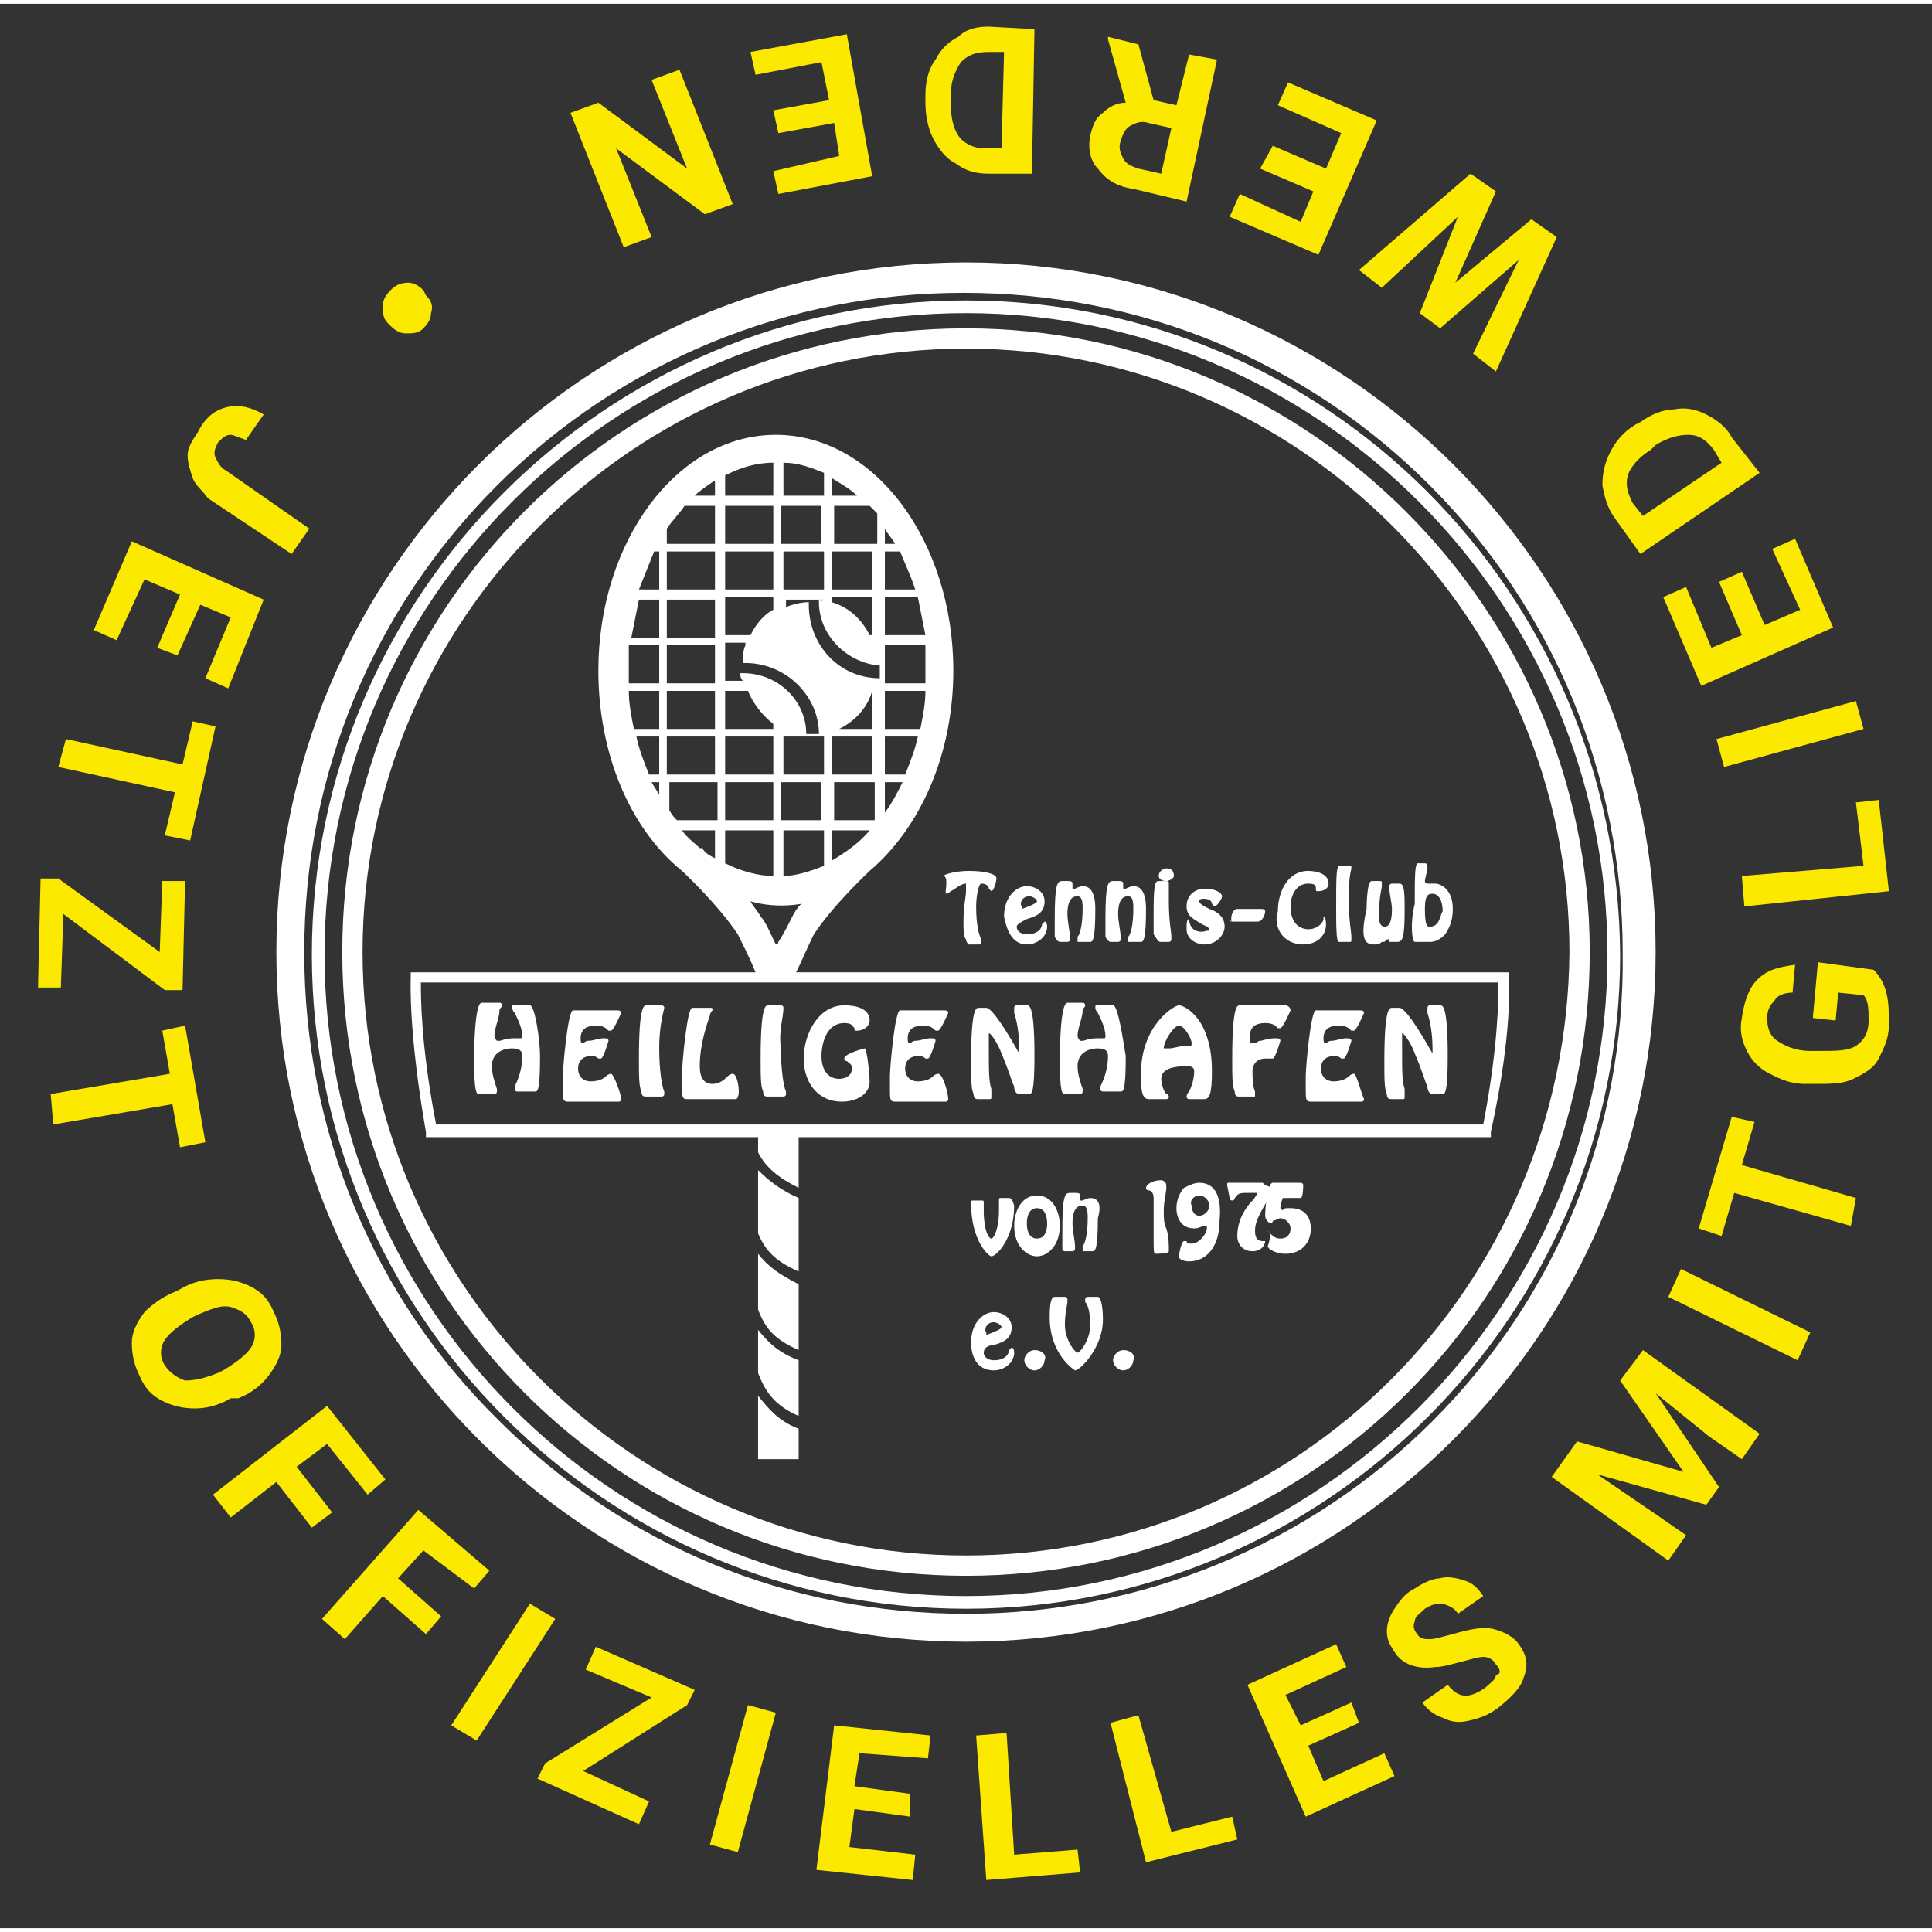 <?xml version="1.0" encoding="utf-8"?>
<svg xmlns="http://www.w3.org/2000/svg" xmlns:xlink="http://www.w3.org/1999/xlink" version="1.1" id="Ebene_1" x="0px" y="0px" viewBox="0 0 76.2 75.9" style="enable-background:new 0 0 76.2 75.9;" xml:space="preserve" width="100" height="100">
<rect x="0" y="0" width="76.2" height="75.9" fill="#333333" stroke="none"/>
<style type="text/css">
	.st0{fill:#FFFFFF;}
	.st1{fill:#FCE900;}
</style>
<g>
	<g>
		<g>
			<g>
				<path class="st0" d="M38.1,11.7c-14.2,0-25.8,11.6-25.8,25.8c0,14.2,11.6,25.8,25.8,25.8c14.2,0,25.8-11.6,25.8-25.8      C63.8,23.2,52.3,11.7,38.1,11.7z M38.1,62.8c-14,0-25.3-11.4-25.3-25.3c0-14,11.4-25.3,25.3-25.3s25.3,11.4,25.3,25.3      C63.4,51.4,52,62.8,38.1,62.8z"/>
				<path class="st0" d="M38.1,12.8c-13.6,0-24.6,11-24.6,24.6c0,13.6,11,24.6,24.6,24.6c13.6,0,24.6-11,24.6-24.6      C62.7,23.9,51.6,12.8,38.1,12.8z M38.1,61.2c-13.1,0-23.8-10.7-23.8-23.8c0-13.1,10.7-23.8,23.8-23.8      c13.1,0,23.8,10.7,23.8,23.8C61.8,50.6,51.2,61.2,38.1,61.2z"/>
				<path class="st0" d="M38.1,10.2c-15,0-27.2,12.2-27.2,27.2c0,15,12.2,27.2,27.2,27.2c15,0,27.2-12.2,27.2-27.2      C65.3,22.4,53.1,10.2,38.1,10.2z M56.5,55.9c-4.9,4.9-11.5,7.6-18.4,7.6c-7,0-13.5-2.7-18.4-7.6C14.7,51,12,44.4,12,37.4      c0-7,2.7-13.5,7.6-18.4c4.9-4.9,11.5-7.6,18.4-7.6c7,0,13.5,2.7,18.4,7.6c4.9,4.9,7.6,11.5,7.6,18.4      C64.1,44.4,61.4,51,56.5,55.9z"/>
				<path class="st0" d="M59.5,38.4l0-0.2h-21h-0.4h-0.6h-0.4h-5.7c0.2-0.4,0.5-1.1,0.7-1.5c0.8-1.2,2.2-2.5,2.2-2.5l0,0      c2-1.7,3.3-4.6,3.3-7.9c0-5.1-3.1-9.3-7-9.3c-3.9,0-7,4.2-7,9.3c0,3.2,1.2,6.2,3.3,7.9l0,0c0,0,1.4,1.3,2.2,2.5      c0.2,0.4,0.5,1,0.7,1.5H16.2l0,0.2c0,0.1-0.1,2.1,0.6,6.1l0,0.2h13.1v0.6c0.3,0.6,0.8,1,1.6,1.4v-2h5.6h0.4h0.6h0.4h20.3l0-0.2      C59.7,40.4,59.5,38.5,59.5,38.4z M24.8,26.3c0-0.3,0-0.7,0-1H26v1.5h-1.2C24.8,26.6,24.8,26.4,24.8,26.3z M36.5,26.3      c0,0.2,0,0.3,0,0.5h-1.6v-1.5h1.6C36.5,25.6,36.5,25.9,36.5,26.3z M32.5,23.5L32.5,23.5c-0.1,0.1-0.2,0-0.2,0l0,0      c0,0,0,0.1,0,0.1c0,1.3,1.1,2.4,2.4,2.5c0,0,0,0.1,0,0.1c0,0,0,0,0,0c0,0.1,0,0.2,0,0.3c0,0,0,0.1,0,0.1c-1.6,0-2.8-1.3-2.8-2.9      c0,0,0-0.1,0-0.1l0,0c-0.3,0-0.7,0.1-0.9,0.2v-0.3H32.5z M30.5,23.9c-0.4,0.2-0.7,0.6-0.9,1h-1v-1.5h1.9V23.9z M29.4,25.3      c-0.1,0.2-0.1,0.5-0.1,0.7h0c0,0,0.1,0,0.1,0c1.6,0,2.9,1.3,2.9,2.8c0,0-0.1,0-0.1,0c-0.1,0-0.2,0-0.3,0c0,0,0,0,0,0      c0,0-0.1,0-0.1,0c0-1.3-1.1-2.4-2.5-2.4c0,0,0,0-0.1,0l0,0c0,0.1,0,0.2,0.1,0.3h-0.7v-1.5H29.4z M29.5,27.1c0.2,0.5,0.6,1,1,1.3      v0.2h-1.9v-1.5H29.5z M32.5,28.9v1.5h-1.6v-1.5H32.5z M32.8,28.9h1.6v1.5h-1.6V28.9z M34.5,30.7v1.5h-1.6v-1.5H34.5z M34.9,30.7      h0.7c-0.2,0.4-0.4,0.8-0.7,1.2V30.7z M34.9,30.4v-1.5h1.3c-0.1,0.5-0.3,1-0.5,1.5H34.9z M34.9,28.6v-1.5h1.6      c0,0.5-0.1,1-0.2,1.5H34.9z M34.5,28.6h-1.4c0.6-0.3,1.1-0.8,1.3-1.5h0V28.6z M34.3,24.9c-0.3-0.6-0.8-1.1-1.5-1.3v-0.2h1.6v1.5      H34.3z M32.8,23.1v-1.5h1.6v1.5H32.8z M32.5,23.1h-1.6v-1.5h1.6V23.1z M30.8,21.3v-1.5h1.6v1.5H30.8z M30.5,21.3h-1.9v-1.5h1.9      V21.3z M30.5,21.6v1.5h-1.9v-1.5H30.5z M28.2,23.1h-1.9v-1.5h1.9V23.1z M28.2,23.5v1.5h-1.9v-1.5H28.2z M28.2,25.3v1.5h-1.9      v-1.5H28.2z M28.2,27.1v1.5h-1.9v-1.5H28.2z M28.2,28.9v1.5h-1.9v-1.5H28.2z M28.6,28.9h1.9v1.5h-1.9V28.9z M30.5,30.7v1.5h-1.9      v-1.5H30.5z M30.8,30.7h1.6v1.5h-1.6V30.7z M32.5,32.6V34c-0.5,0.2-1.1,0.4-1.6,0.4v-1.8H32.5z M32.8,32.6h1.5      c-0.4,0.5-1,0.9-1.5,1.2V32.6z M34.9,24.9v-1.5h1.3c0.1,0.5,0.2,1,0.3,1.5H34.9z M34.9,23.1v-1.5h0.6c0.2,0.5,0.4,0.9,0.6,1.5      H34.9z M34.9,21.3v-0.6c0.1,0.2,0.3,0.4,0.4,0.6H34.9z M34.5,21.3h-1.6v-1.5h1.4c0.1,0.1,0.2,0.2,0.3,0.3V21.3z M32.8,19.4v-0.7      c0.3,0.2,0.7,0.4,1,0.7H32.8z M32.5,19.4h-1.6v-1.3c0.6,0,1.1,0.2,1.6,0.4V19.4z M30.5,19.4h-1.9v-0.8c0.6-0.3,1.2-0.5,1.9-0.5      V19.4z M28.2,19.4h-0.8c0.2-0.2,0.5-0.4,0.8-0.6V19.4z M28.2,19.8v1.5h-1.9v-0.6c0.2-0.3,0.5-0.6,0.7-0.9H28.2z M26,21.6v1.5      h-0.8c0.2-0.5,0.4-1,0.6-1.5H26z M26,23.5v1.5h-1.1c0.1-0.5,0.2-1,0.3-1.5H26z M26,27.1v1.5h-1c-0.1-0.5-0.2-1-0.2-1.5H26z       M26,28.9v1.5h-0.4c-0.2-0.5-0.4-1-0.5-1.5H26z M26,30.7v0.5c-0.1-0.2-0.2-0.3-0.3-0.5H26z M26.4,30.7h1.9v1.5h-1.6      c-0.1-0.1-0.2-0.2-0.3-0.4V30.7z M28.2,32.6v1.1c-0.2-0.1-0.4-0.2-0.5-0.4l-0.1,0l0,0c-0.2-0.2-0.5-0.4-0.7-0.7H28.2z       M28.6,32.6h1.9v1.8c-0.6,0-1.3-0.2-1.9-0.5V32.6z M31.6,35.5c-0.2,0.2-0.3,0.4-0.4,0.6c-0.1,0.2-0.3,0.6-0.5,0.9      c0,0,0,0.1-0.1,0.1c-0.2-0.4-0.4-0.9-0.6-1.1c-0.1-0.2-0.3-0.4-0.4-0.6C30.3,35.6,31,35.6,31.6,35.5z M58.5,44.2H38.6h-0.4h-0.6      h-0.4h-20c-0.6-3.1-0.6-5-0.6-5.6h20.6h0.4h0.6h0.4h20.5C59.1,39.2,59.1,41.1,58.5,44.2z"/>
				<path class="st0" d="M29.9,46v2.5c0.3,0.7,0.7,1.1,1.6,1.5v-2.9C30.8,46.8,30.3,46.4,29.9,46z"/>
				<path class="st0" d="M29.9,52.3V54c0.3,0.8,0.7,1.3,1.6,1.7v-2.2C30.7,53.2,30.3,52.8,29.9,52.3z"/>
				<path class="st0" d="M29.9,49.3v2.2c0.3,0.8,0.7,1.2,1.6,1.6v-2.6C30.7,50.1,30.3,49.8,29.9,49.3z"/>
				<path class="st0" d="M29.9,54.9v2.5h1.6v-1.2C30.7,55.9,30.3,55.4,29.9,54.9z"/>
				<path class="st0" d="M37.3,35C37.3,35,37.3,35,37.3,35c0,0.1,0,0.1,0,0.1h0c0,0,0.1,0,0.2-0.1c0.2-0.1,0.4-0.3,0.6-0.3      c0,0,0,0,0,0c0,0,0,0,0,0.1c0,0,0,0,0,0c0,0,0,0.1,0,0.2c0,0.2-0.1,0.6-0.1,1.2c0,0.3,0,0.6,0.1,0.7c0,0.1,0.1,0.2,0.1,0.2      c0,0,0,0,0,0c0,0,0,0,0,0h0.4c0,0,0,0,0,0c0,0,0,0,0,0c0.1,0,0.1,0,0.1-0.1c0,0,0,0,0-0.1c-0.1-0.2-0.2-0.6-0.2-1.3      c0-0.4,0.1-0.9,0.2-0.9c0.2,0,0.3,0.1,0.3,0.2c0,0,0.1,0.1,0.1,0.1c0.1,0,0.2-0.4,0.2-0.5c0-0.2-0.5-0.3-1.1-0.3      c-0.4,0-0.9,0.1-1,0.2C37.4,34.4,37.3,34.9,37.3,35z"/>
				<path class="st0" d="M40.5,37.1c0.4,0,0.8-0.3,0.8-0.7c0,0,0-0.2-0.1-0.2c0,0,0,0-0.1,0.1c0,0.1-0.1,0.4-0.6,0.4      c-0.2,0-0.4-0.1-0.4-0.3c0-0.1,0.2-0.2,0.4-0.3c0.3-0.1,0.7-0.2,0.7-0.7c0-0.4-0.4-0.6-0.7-0.6c-0.4,0-0.9,0.4-0.9,1.2      C39.7,36.5,39.9,37.1,40.5,37.1z M40.6,35.2c0.1,0,0.3,0.1,0.3,0.2c0,0.1-0.6,0.3-0.6,0.3c0,0,0,0,0-0.1      C40.2,35.5,40.3,35.2,40.6,35.2z"/>
				<path class="st0" d="M41.8,37C41.8,37,41.8,37,41.8,37h0.3c0,0,0.1,0,0.1-0.1c0,0,0,0,0-0.1c0-0.2-0.1-0.6-0.1-0.9      c0-0.7,0.3-0.7,0.4-0.7c0.2,0,0.2,0.3,0.2,0.5c0,0.6-0.1,1-0.2,1.1c0,0,0,0.1,0,0.1c0,0,0,0.1,0,0.1c0,0,0,0,0.1,0H43h0      c0.1,0,0.2-0.1,0.2-1.3c0-0.8-0.3-0.9-0.5-0.9c-0.1,0-0.3,0.1-0.3,0.1c0,0-0.1,0-0.1,0c0,0,0,0,0,0c0,0,0,0,0-0.1c0,0,0,0,0-0.1      c0-0.1-0.1-0.1-0.2-0.1c0,0,0,0-0.1,0c0,0-0.1,0-0.1,0c0,0,0,0,0,0c-0.2,0-0.3,0.1-0.3,1.5c0,0.4,0,0.6,0,0.7      C41.7,37,41.8,37,41.8,37z"/>
				<path class="st0" d="M43.8,37C43.8,37,43.8,37,43.8,37h0.3c0,0,0.1,0,0.1-0.1c0,0,0,0,0-0.1c0-0.2-0.1-0.6-0.1-0.9      c0-0.7,0.3-0.7,0.4-0.7c0.2,0,0.2,0.3,0.2,0.5c0,0.6-0.1,1-0.2,1.1c0,0,0,0.1,0,0.1c0,0,0,0.1,0,0.1c0,0,0,0,0.1,0H45h0      c0.1,0,0.2-0.1,0.2-1.3c0-0.8-0.3-0.9-0.5-0.9c-0.1,0-0.3,0.1-0.3,0.1c0,0-0.1,0-0.1,0c0,0,0,0,0,0c0,0,0,0,0-0.1c0,0,0,0,0-0.1      c0-0.1-0.1-0.1-0.2-0.1c0,0,0,0-0.1,0c0,0-0.1,0-0.1,0c0,0,0,0,0,0c-0.2,0-0.3,0.1-0.3,1.5c0,0.4,0,0.6,0,0.7      C43.7,37,43.8,37,43.8,37z"/>
				<path class="st0" d="M46,34.6c0.1,0,0.3-0.1,0.3-0.2c0-0.2-0.1-0.3-0.3-0.3c-0.1,0-0.3,0.1-0.3,0.3C45.7,34.5,45.8,34.6,46,34.6      z"/>
				<path class="st0" d="M45.8,37C45.8,37,45.8,37,45.8,37h0.3c0,0,0,0,0,0c0,0,0,0,0,0c0,0,0.1,0,0.1-0.1c0,0,0,0,0-0.1      c0-0.2-0.1-0.6-0.1-1.4c0-0.2,0-0.4,0-0.5c0-0.1,0-0.1,0-0.2c0-0.1,0-0.1-0.2-0.1h-0.2c0,0,0,0,0,0c-0.1,0-0.2,0-0.2,1.1      c0,0.5,0,0.8,0,1C45.7,37,45.7,37,45.8,37z"/>
				<path class="st0" d="M47.4,36.6c-0.4,0-0.5-0.3-0.5-0.5c0,0,0,0,0,0c-0.1,0-0.1,0.2-0.1,0.4c0,0.4,0.4,0.6,0.7,0.6      c0.5,0,0.8-0.4,0.8-0.7c0-0.4-0.3-0.6-0.6-0.7c-0.2-0.1-0.4-0.2-0.4-0.3c0-0.1,0.1-0.1,0.2-0.1c0.2,0,0.3,0.1,0.3,0.2      c0,0,0.1,0.1,0.1,0.1c0.1,0,0.3-0.3,0.3-0.4c0-0.1-0.2-0.3-0.7-0.3c-0.3,0-0.7,0.2-0.7,0.7c0,0.4,0.3,0.5,0.6,0.7      c0.2,0.1,0.3,0.1,0.3,0.3C47.7,36.5,47.5,36.6,47.4,36.6z"/>
				<path class="st0" d="M48.6,36.2c0,0,0.1,0,0.1,0c0,0,0,0,0.1,0c0,0,0,0,0,0h0.8c0.2,0,0.3-0.3,0.3-0.4c0-0.1-0.1-0.1-0.2-0.1      c0,0,0,0-0.1,0c0,0,0,0,0,0h-0.8C48.6,35.7,48.5,36.1,48.6,36.2C48.5,36.1,48.5,36.2,48.6,36.2z"/>
				<path class="st0" d="M51.4,37.1c0.5,0,0.9-0.3,0.9-0.8c0,0,0-0.3-0.1-0.3c0,0,0,0,0,0.1c0,0.1-0.2,0.4-0.6,0.4      c-0.3,0-0.7-0.2-0.7-0.9c0-0.4,0.2-0.9,0.7-0.9c0.3,0,0.3,0.1,0.3,0.2c0,0.1,0,0.1,0.1,0.1c0.2,0,0.4-0.1,0.4-0.3      c0-0.4-0.5-0.5-0.8-0.5c-0.4,0-0.7,0.2-0.9,0.5c-0.2,0.3-0.3,0.7-0.3,1.1C50.2,36.4,50.6,37.1,51.4,37.1z"/>
				<path class="st0" d="M52.8,37h0.4c0,0,0,0,0,0c0,0,0,0,0,0c0.1,0,0.1,0,0.1-0.1c0,0,0,0,0-0.1c0-0.2-0.1-0.6-0.1-1.4      c0-0.5,0-0.9,0.1-1.3c0,0,0,0,0,0c0-0.1,0-0.1-0.1-0.1l-0.4,0c0,0,0,0,0,0c-0.1,0.1-0.1,0.6-0.1,1.6v0v0      C52.7,36.3,52.7,37,52.8,37C52.8,37,52.8,37,52.8,37z"/>
				<path class="st0" d="M54.2,37.1c0.1,0,0.2,0,0.3-0.1c0,0,0,0,0.1,0c0,0,0.1-0.1,0.1-0.1c0,0,0,0,0.1,0c0,0,0,0,0,0      c0,0,0,0.1,0,0.1c0,0,0.1,0,0.2,0l0.1,0c0.2,0,0.3-0.1,0.3-1.2c0-0.7,0-1.1-0.2-1.1h-0.3c0,0-0.1,0-0.1,0.1c0,0,0,0.1,0,0.1      c0,0.2,0.1,0.6,0.1,0.8c0,0.5-0.1,0.7-0.3,0.7c-0.1,0-0.2-0.1-0.2-0.3c0-0.1,0-0.3,0-0.4v0c0-0.5,0.1-0.8,0.1-0.9      c0,0,0-0.1,0-0.1c0-0.1,0-0.1-0.1-0.1c0,0,0,0,0,0c0,0,0,0,0,0h-0.3c-0.2,0-0.2,1.1-0.2,1.1C53.6,37,53.9,37.1,54.2,37.1z"/>
				<path class="st0" d="M55.8,37h0.6c0.3,0,0.5-0.2,0.6-0.3c0.2-0.3,0.3-0.6,0.3-1c0-0.8-0.5-1-0.7-1c-0.1,0-0.1,0-0.2,0l0,0      c-0.1,0-0.1,0-0.1,0c0,0-0.1,0-0.1-0.1c0-0.1,0.1-0.4,0.1-0.5c0-0.1,0-0.1,0-0.1c0-0.1-0.1-0.1-0.1-0.1h-0.3c0,0,0,0,0,0      c-0.1,0.1-0.1,0.6-0.1,1.6v0v0C55.6,36.3,55.7,37,55.8,37C55.8,37,55.8,37,55.8,37z M56.4,36.4c-0.1,0-0.2,0-0.2-0.7      c0-0.5,0.1-0.6,0.3-0.6c0.2,0,0.4,0.2,0.4,0.7C56.8,35.9,56.8,36.4,56.4,36.4L56.4,36.4L56.4,36.4z"/>
				<path class="st0" d="M39.7,47.1h-0.2h0c-0.1,0-0.1,0-0.1,0.1c0,0.1,0,0.1,0,0.2c0,0.1,0,0.1,0,0.2c0,0.7-0.2,1.1-0.3,1.1      c-0.1,0-0.3-0.3-0.3-1.1c0-0.1,0-0.1,0-0.2c0,0,0-0.1,0-0.1c0-0.1,0-0.1-0.1-0.1c0,0,0,0,0,0c0,0,0,0,0,0h-0.3      c-0.1,0-0.1,0-0.1,0.1c0,1.5,0.7,2.1,0.8,2.1c0.2,0,0.9-0.7,0.9-2C39.9,47.1,39.9,47.1,39.7,47.1z"/>
				<path class="st0" d="M41.8,48.2c0-0.6-0.3-1.2-0.9-1.2c-0.6,0-0.9,0.6-0.9,1.2c0,0.8,0.5,1.2,0.9,1.2      C41.3,49.4,41.8,49,41.8,48.2z M40.9,47.5c0.3,0,0.4,0.3,0.4,0.6c0,0.1,0,0.6-0.4,0.6c-0.4,0-0.4-0.5-0.4-0.6      C40.5,47.8,40.6,47.5,40.9,47.5z"/>
				<path class="st0" d="M43,47.1c-0.1,0-0.3,0.1-0.3,0.1c0,0-0.1,0-0.1,0c0,0,0,0,0,0c0,0,0,0,0-0.1s0,0,0-0.1      c0-0.1-0.1-0.1-0.2-0.1c0,0,0,0-0.1,0c0,0-0.1,0-0.1,0c0,0,0,0,0,0c-0.2,0-0.3,0.1-0.3,1.5c0,0.4,0,0.6,0,0.7      c0,0.1,0.1,0.1,0.1,0.1c0,0,0,0,0,0h0.3c0,0,0.1,0,0.1-0.1c0,0,0,0,0-0.1c0-0.2-0.1-0.6-0.1-0.9c0-0.7,0.3-0.7,0.4-0.7      c0.2,0,0.2,0.3,0.2,0.5c0,0.6-0.1,1-0.2,1.1c0,0,0,0.1,0,0.1c0,0,0,0.1,0,0.1c0,0,0,0,0.1,0l0.3,0l0,0c0.1,0,0.2-0.1,0.2-1.3      C43.5,47.2,43.2,47.1,43,47.1z"/>
				<path class="st0" d="M45.9,47.6c0-0.4,0.1-0.7,0.1-0.9c0-0.1,0-0.1,0-0.1c0-0.1-0.1-0.2-0.2-0.2c-0.4,0-0.6,0.2-0.6,0.3      c0,0.1,0.1,0.1,0.1,0.1c0.1,0,0.2,0.1,0.2,0.3c0,0.2,0,0.4,0,0.6c0,0.2,0,0.5,0,0.8c0,0.8,0,0.8,0.1,0.8h0c0,0,0.5,0,0.5-0.1      c0-0.3,0-0.6-0.1-0.9C45.9,48.1,45.9,47.9,45.9,47.6z"/>
				<path class="st0" d="M47.3,46.5c-0.2,0-0.4,0.1-0.6,0.2c-0.1,0.1-0.3,0.4-0.3,0.8c0,0.4,0.2,0.8,0.7,0.8c0.2,0,0.3-0.1,0.4-0.1      c0,0,0.1,0,0.1,0c0,0,0,0,0,0.1c0,0.2-0.3,0.6-0.6,0.6c-0.1,0-0.2,0-0.2-0.1c0,0-0.1,0-0.1,0c-0.1,0-0.2,0.5-0.2,0.6      c0,0.2,0.4,0.2,0.4,0.2c0.7,0,1.2-0.6,1.2-1.6C48.2,47,47.9,46.5,47.3,46.5z M47.3,47c0.2,0,0.4,0.2,0.4,0.4      c0,0.2-0.2,0.4-0.4,0.4c-0.2,0-0.3-0.2-0.3-0.4C46.9,47.2,47.1,47,47.3,47z"/>
				<path class="st0" d="M49.8,46.5h-1.3c0,0,0,0,0,0c-0.1,0-0.1,0-0.1,0.1l0.1,0.5l0,0c0,0,0,0.1,0.1,0.1c0,0,0.1,0,0.1-0.1      c0.1-0.1,0.1-0.2,0.4-0.2h0.3c0,0,0,0,0.1,0c0.1,0,0.1,0,0.1,0c0,0-0.1,0.2-0.2,0.3c-0.3,0.3-0.6,0.8-0.6,1.4      c0,0.3,0.2,0.6,0.6,0.6c0.4,0,0.5-0.3,0.5-0.4c0,0,0,0,0,0c0,0,0,0,0,0c0,0,0,0-0.1,0c-0.3,0-0.3-0.3-0.3-0.4      c0-0.4,0.2-0.7,0.6-1.4l0,0c0.1-0.1,0.1-0.1,0.1-0.2v-0.1C49.9,46.6,49.9,46.6,49.8,46.5C49.8,46.5,49.8,46.5,49.8,46.5z"/>
				<path class="st0" d="M50.9,47.5c-0.2,0-0.3,0-0.3,0.1c0,0,0,0,0,0c0,0-0.1-0.1-0.1-0.1c0-0.2,0.1-0.4,0.1-0.4c0.1,0,0.2,0,0.2,0      c0.2,0,0.3,0,0.4,0c0,0,0.1,0,0.1,0c0.1,0,0.1-0.5,0.1-0.5c0-0.1-0.1-0.1-0.1-0.1h-1.1c-0.2,0-0.3,0.9-0.3,1.3      c0,0.2,0.2,0.3,0.2,0.3c0,0,0.1,0,0.1-0.1c0.1,0,0.2-0.1,0.3-0.1c0.2,0,0.4,0.2,0.4,0.4c0,0.2-0.1,0.4-0.4,0.4      c-0.2,0-0.3-0.1-0.4-0.2c0,0-0.1-0.1-0.1-0.1C50.2,48.5,50,49,50,49c0,0.1,0.3,0.3,0.7,0.3c0.6,0,1-0.4,1-1      C51.7,47.9,51.5,47.5,50.9,47.5z"/>
				<path class="st0" d="M39.2,52.9c0.3-0.1,0.7-0.2,0.7-0.7c0-0.4-0.4-0.6-0.7-0.6c-0.4,0-0.9,0.4-0.9,1.2c0,0.5,0.2,1.1,0.9,1.1      c0.4,0,0.8-0.3,0.8-0.7c0,0,0-0.2-0.1-0.2c0,0,0,0-0.1,0.1c0,0.1-0.1,0.4-0.6,0.4c-0.2,0-0.4-0.1-0.4-0.3      C38.8,53,39,52.9,39.2,52.9z M39.2,52c0.1,0,0.3,0.1,0.3,0.2c0,0.1-0.6,0.3-0.6,0.3c0,0,0,0,0-0.1C38.8,52.3,38.9,52,39.2,52z"/>
				<path class="st0" d="M40.8,53.1c-0.2,0-0.4,0.2-0.4,0.4c0,0.2,0.2,0.4,0.4,0.4c0.2,0,0.4-0.2,0.4-0.4      C41.3,53.3,41.1,53.1,40.8,53.1z"/>
				<path class="st0" d="M43.3,51h-0.4l0,0c0,0-0.1,0-0.1,0.1c0,0,0,0.1,0,0.1c0.1,0.1,0.2,0.4,0.2,0.9c0,0.6-0.4,1.1-0.5,1.1      c-0.1,0-0.5-0.5-0.5-1.1c0-0.5,0.1-0.8,0.1-0.9c0,0,0-0.1,0-0.1c0-0.1-0.1-0.1-0.1-0.1c0,0,0,0,0,0h-0.4c-0.1,0-0.2,0.1-0.2,0.8      c0,1.5,1,2.1,1,2.1c0.2,0,1.1-0.9,1.1-2C43.5,51.3,43.4,51,43.3,51z"/>
				<path class="st0" d="M44.3,53.1c-0.2,0-0.4,0.2-0.4,0.4c0,0.2,0.2,0.4,0.4,0.4c0.2,0,0.4-0.2,0.4-0.4      C44.8,53.3,44.6,53.1,44.3,53.1z"/>
				<path class="st0" d="M20.9,39.5h-0.6h0c0,0,0,0,0,0c-0.1,0-0.1,0-0.1,0.1c0,0,0,0.1,0.1,0.2c0.1,0.2,0.3,0.6,0.3,0.9      c0,0.1,0,0.1-0.1,0.1c0,0-0.1,0-0.1,0c0,0-0.1,0-0.1,0c-0.4,0-0.5,0.1-0.6,0.1c0,0-0.1,0-0.1,0c0,0-0.1-0.1-0.1-0.2      c0-0.3,0.2-0.7,0.2-1c0-0.1,0.1-0.1,0.1-0.2c0,0,0-0.1-0.1-0.1c0,0,0,0,0,0H19c-0.3,0-0.3,2.1-0.3,2.2c0,1.4,0.1,1.4,0.2,1.4      h0.6c0,0,0,0,0,0c0,0,0,0,0,0c0.1,0,0.1-0.1,0.1-0.1c0,0,0-0.1,0-0.1c-0.1-0.3-0.2-0.6-0.2-0.9c0-0.5,0.4-0.7,0.8-0.7      c0.3,0,0.4,0.1,0.4,0.3c0,0.4-0.1,0.8-0.3,1.2c0,0,0,0,0,0.1c0,0,0,0.1,0.1,0.1c0,0,0.1,0,0.1,0h0.6c0.1,0,0.2,0,0.2-1.4      C21.3,40.9,21.1,39.5,20.9,39.5z"/>
				<path class="st0" d="M24.1,42.2c0,0-0.1,0-0.2,0.1c-0.1,0.1-0.3,0.2-0.6,0.2c-0.3,0-0.5-0.2-0.5-0.5c0-0.4,0.3-0.5,0.5-0.5      c0.1,0,0.2,0,0.3,0.1c0,0,0.1,0,0.1,0c0.1,0,0.3-0.7,0.3-0.7c0-0.1-0.1-0.1-0.2-0.1c-0.2,0-0.4,0.1-0.6,0.1      c-0.1,0-0.2,0.1-0.2,0.1c-0.1,0-0.1-0.1-0.1-0.2c0-0.4,0.3-0.5,0.6-0.5c0.3,0,0.4,0.1,0.5,0.2c0,0,0.1,0,0.1,0      c0.1,0,0.4-0.7,0.4-0.7c0-0.1-0.1-0.1-0.2-0.1h-1.7c-0.2,0-0.4,2.2-0.4,2.6c0,0.2,0,0.4,0,0.5c0,0.4,0,0.5,0.2,0.5h2      c0,0,0,0,0,0c0,0,0,0,0,0c0.1,0,0.1-0.1,0.1-0.1C24.5,43,24.2,42.2,24.1,42.2z"/>
				<path class="st0" d="M26.2,39.6c0-0.1-0.1-0.1-0.2-0.1h-0.5h0c-0.1,0-0.3,0-0.3,2.1c0,0.7,0,1.1,0.1,1.3c0,0.2,0.1,0.2,0.2,0.2      h0.6c0,0,0.1,0,0.1-0.1c0,0,0,0,0-0.1c-0.1-0.2-0.2-0.9-0.2-1.7C26,40.5,26.1,40,26.2,39.6C26.2,39.7,26.2,39.6,26.2,39.6z"/>
				<path class="st0" d="M28.9,42.2c0,0-0.1,0-0.2,0.1c-0.1,0.1-0.3,0.3-0.6,0.3c-0.3,0-0.5-0.2-0.5-0.7c0-0.9,0.3-1.7,0.4-2      c0-0.1,0.1-0.2,0.1-0.2c0-0.1,0-0.1-0.1-0.1h-0.7c-0.2,0-0.4,2.2-0.4,2.6c0,0.2,0,0.4,0,0.5c0,0.4,0,0.5,0.2,0.5H29c0,0,0,0,0,0      c0,0,0,0,0,0c0.1,0,0.1-0.1,0.1-0.1C29.2,43,29.1,42.2,28.9,42.2z"/>
				<path class="st0" d="M30.9,39.6c0-0.1-0.1-0.1-0.1-0.1h-0.5h0c-0.1,0-0.3,0-0.3,2.1c0,0.7,0,1.1,0.1,1.3c0,0.2,0.1,0.2,0.2,0.2      h0.6c0,0,0.1,0,0.1-0.1c0,0,0,0,0-0.1c-0.1-0.2-0.2-0.9-0.2-1.7C30.7,40.5,30.9,40,30.9,39.6C30.9,39.7,30.9,39.6,30.9,39.6z"/>
				<path class="st0" d="M34.1,41.2c0,0-0.8,0.2-0.8,0.4c0,0.1,0.1,0.1,0.1,0.1c0.1,0.1,0.2,0.1,0.2,0.3c0,0.3-0.3,0.4-0.5,0.4      c-0.4,0-0.7-0.3-0.7-0.9c0-0.5,0.2-1.3,0.9-1.3c0.3,0,0.3,0.1,0.4,0.2c0,0.1,0,0.1,0.1,0.1c0.3,0,0.5-0.2,0.5-0.4      c0-0.5-0.6-0.6-1-0.6c-1,0-1.6,1.1-1.6,2.1c0,1,0.6,1.7,1.5,1.7c0.6,0,1.1-0.3,1.1-0.8C34.3,42.3,34.2,41.2,34.1,41.2z"/>
				<path class="st0" d="M37,42.2c0,0-0.1,0-0.2,0.1c-0.1,0.1-0.3,0.2-0.6,0.2c-0.3,0-0.5-0.2-0.5-0.5c0-0.4,0.3-0.5,0.5-0.5      c0.1,0,0.2,0,0.3,0.1c0,0,0.1,0,0.1,0c0.1,0,0.3-0.7,0.3-0.7c0-0.1-0.1-0.1-0.2-0.1c-0.2,0-0.4,0.1-0.6,0.1      c-0.1,0-0.2,0.1-0.2,0.1c-0.1,0-0.1-0.1-0.1-0.2c0-0.4,0.3-0.5,0.6-0.5c0.3,0,0.4,0.1,0.5,0.2c0,0,0.1,0,0.1,0      c0.1,0,0.4-0.7,0.4-0.7c0-0.1-0.1-0.1-0.2-0.1h-1.7c-0.2,0-0.4,2.2-0.4,2.6c0,0.2,0,0.4,0,0.5c0,0.4,0,0.5,0.2,0.5h2      c0,0,0,0,0,0c0,0,0,0,0,0c0.1,0,0.1-0.1,0.1-0.1C37.4,43,37.2,42.2,37,42.2z"/>
				<path class="st0" d="M40.5,39.5h-0.3l-0.1,0c0,0-0.1,0-0.1,0.1c0,0,0,0.1,0,0.2c0.1,0.3,0.2,0.8,0.2,1.4l0,0c0,0.1,0,0.1,0,0.2      c0,0,0,0,0,0c0,0,0,0,0,0c-0.9-1.6-1.2-1.8-1.3-1.8h-0.3h0c-0.1,0-0.3,0-0.3,2.1c0,0.7,0,1.1,0.1,1.3c0,0.2,0.1,0.2,0.2,0.2h0.4      c0,0,0,0,0,0c0,0,0,0,0,0c0.1,0,0.1,0,0.1-0.1c0-0.1,0-0.2,0-0.3c-0.1-0.3-0.1-0.7-0.1-1.6c0,0,0,0,0-0.1c0-0.4,0-0.5,0-0.5      c0.1,0,0.4,0.5,0.5,0.8c0.3,0.7,0.4,1.1,0.5,1.3c0,0.2,0.1,0.3,0.2,0.3h0.4h0c0.1,0,0.2-0.1,0.2-1.5      C40.8,39.5,40.6,39.5,40.5,39.5z"/>
				<path class="st0" d="M43.9,39.5h-0.6h0c0,0,0,0,0,0c-0.1,0-0.1,0-0.1,0.1c0,0,0,0.1,0.1,0.2c0.1,0.2,0.3,0.6,0.3,0.9      c0,0.1,0,0.1-0.1,0.1c0,0-0.1,0-0.1,0c0,0-0.1,0-0.1,0c-0.4,0-0.5,0.1-0.6,0.1c0,0-0.1,0-0.1,0c0,0-0.1-0.1-0.1-0.2      c0-0.3,0.2-0.7,0.2-1c0-0.1,0.1-0.1,0.1-0.2c0,0,0-0.1-0.1-0.1c0,0,0,0,0,0h-0.6c-0.3,0-0.3,2.1-0.3,2.2c0,1.4,0.1,1.4,0.2,1.4      h0.6c0,0,0,0,0,0c0,0,0,0,0,0c0.1,0,0.1-0.1,0.1-0.1c0,0,0-0.1,0-0.1c-0.1-0.3-0.2-0.6-0.2-0.9c0-0.5,0.4-0.7,0.8-0.7      c0.3,0,0.4,0.1,0.4,0.3c0,0.4-0.1,0.8-0.3,1.2c0,0,0,0,0,0.1c0,0,0,0.1,0.1,0.1c0,0,0.1,0,0.1,0h0.6c0.1,0,0.2,0,0.2-1.4      C44.3,40.9,44.1,39.5,43.9,39.5z"/>
				<path class="st0" d="M46.5,39.5c-0.2,0-1.5,0.8-1.5,2.7c0,0.5,0,1,0.3,1H46c0,0,0.1,0,0.1-0.1c0,0,0-0.1-0.1-0.1      c-0.1-0.1-0.2-0.4-0.2-0.6c0-0.4,0.5-0.5,1-0.5c0.1,0,0.3,0,0.3,0.2c0,0.3-0.1,0.6-0.2,0.8c-0.1,0.1-0.1,0.2-0.1,0.2      c0,0,0,0.1,0.1,0.1c0,0,0,0,0.1,0c0,0,0,0,0,0h0.5c0,0,0,0,0,0c0,0,0,0,0,0c0.2,0,0.3-0.2,0.3-1.1C47.8,40,46.7,39.5,46.5,39.5z       M47,41c0,0.1,0,0.1-0.2,0.1c-0.3,0-0.5,0.1-0.7,0.1c-0.1,0-0.1,0-0.2,0c0,0,0,0,0,0c0-0.3,0.4-0.9,0.6-0.9      C46.7,40.3,47,40.8,47,41z"/>
				<path class="st0" d="M50.7,39.5h-1.8h0c-0.1,0-0.3,0-0.3,2.1c0,0.7,0,1.1,0.1,1.3c0,0.2,0.1,0.2,0.2,0.2h0.5h0c0,0,0,0,0,0      c0,0,0.1,0,0.1,0c0,0,0,0,0,0c0,0,0-0.1,0-0.2c-0.1-0.2-0.1-0.6-0.1-0.8c0-0.3,0.2-0.5,0.5-0.5c0.1,0,0.2,0,0.2,0      c0,0,0.1,0,0.1,0c0.1,0,0.3-0.7,0.3-0.7c0-0.1-0.1-0.1-0.2-0.1c-0.3,0-0.5,0.1-0.6,0.1c-0.1,0-0.1,0.1-0.3,0.1      c-0.1,0-0.1,0-0.1-0.3c0-0.4,0.3-0.5,0.6-0.5c0.3,0,0.4,0.1,0.5,0.2c0,0,0.1,0,0.1,0c0.1,0,0.4-0.7,0.4-0.7      C50.9,39.6,50.8,39.5,50.7,39.5z"/>
				<path class="st0" d="M53.4,42.2c0,0-0.1,0-0.2,0.1c-0.1,0.1-0.3,0.2-0.6,0.2c-0.3,0-0.5-0.2-0.5-0.5c0-0.4,0.3-0.5,0.5-0.5      c0.1,0,0.2,0,0.3,0.1c0,0,0.1,0,0.1,0c0.1,0,0.3-0.7,0.3-0.7c0-0.1-0.1-0.1-0.2-0.1c-0.2,0-0.4,0.1-0.6,0.1      c-0.1,0-0.2,0.1-0.2,0.1c-0.1,0-0.1-0.1-0.1-0.2c0-0.4,0.3-0.5,0.6-0.5c0.3,0,0.4,0.1,0.5,0.2c0,0,0.1,0,0.1,0      c0.1,0,0.4-0.7,0.4-0.7c0-0.1-0.1-0.1-0.2-0.1h-1.7c-0.2,0-0.4,2.2-0.4,2.6c0,0.2,0,0.4,0,0.5c0,0.4,0,0.5,0.2,0.5h2      c0,0,0,0,0,0c0,0,0,0,0,0c0.1,0,0.1-0.1,0.1-0.1C53.7,43,53.5,42.2,53.4,42.2z"/>
				<path class="st0" d="M56.8,39.5h-0.3l-0.1,0c0,0-0.1,0-0.1,0.1c0,0,0,0.1,0,0.2c0.1,0.3,0.2,0.8,0.2,1.4v0c0,0.1,0,0.1,0,0.2      c0,0,0,0,0,0c0,0,0,0,0,0c-0.9-1.6-1.2-1.8-1.3-1.8h-0.3h0c-0.1,0-0.3,0-0.3,2.1c0,0.7,0,1.1,0.1,1.3c0,0.2,0.1,0.2,0.2,0.2h0.4      c0,0,0,0,0,0c0,0,0,0,0,0c0.1,0,0.1,0,0.1-0.1c0-0.1,0-0.2,0-0.3c-0.1-0.3-0.1-0.7-0.1-1.6c0,0,0,0,0-0.1c0-0.4,0-0.5,0-0.5      c0.1,0,0.4,0.5,0.5,0.8c0.3,0.7,0.4,1.1,0.5,1.3c0,0.2,0.1,0.3,0.2,0.3h0.4h0c0.1,0,0.2-0.1,0.2-1.5      C57.1,39.5,56.9,39.5,56.8,39.5z"/>
			</g>
		</g>
	</g>
	<g>
		<path class="st1" d="M16.8,11.5c0.2,0.2,0.3,0.4,0.2,0.7c0,0.2-0.1,0.4-0.3,0.6C16.5,13,16.3,13,16,13c-0.2,0-0.4-0.1-0.6-0.3    l-0.1-0.1c-0.2-0.2-0.2-0.4-0.2-0.7c0-0.2,0.1-0.4,0.3-0.6c0.2-0.2,0.4-0.3,0.7-0.3c0.2,0,0.4,0.1,0.6,0.3L16.8,11.5z"/>
		<path class="st1" d="M12.2,20.7l-0.7,1l-3.3-2.2C8,19.2,7.7,19,7.6,18.7c-0.1-0.3-0.2-0.6-0.2-0.9c0-0.3,0.2-0.6,0.4-0.9    C8.1,16.3,8.5,16,9,15.9c0.4-0.1,0.9,0,1.4,0.3l-0.7,1C9.4,17.1,9.2,17,9.1,17c-0.2,0-0.3,0.1-0.5,0.3c-0.1,0.2-0.2,0.4-0.1,0.6    c0.1,0.2,0.2,0.4,0.4,0.5L12.2,20.7z"/>
		<path class="st1" d="M6.2,25.4l0.9-2.1l-1.4-0.6l-1.1,2.4l-0.9-0.4l1.5-3.5l5.2,2.3L9,27l-0.9-0.4l1-2.4l-1.2-0.5L7,25.7L6.2,25.4    z"/>
		<path class="st1" d="M6.5,32.8l0.4-1.7l-4.6-1l0.3-1.1l4.6,1l0.4-1.7l0.9,0.2l-1,4.5L6.5,32.8z"/>
		<path class="st1" d="M2.5,35.9l-0.1,2.9l-0.9,0l0.1-4.3l0.7,0l4,2.9l0.1-2.8l0.9,0l-0.1,4.3l-0.7,0L2.5,35.9z"/>
		<path class="st1" d="M7.1,45.1l-0.3-1.7l-4.7,0.8L2,43l4.7-0.8l-0.3-1.7l0.9-0.2l0.8,4.6L7.1,45.1z"/>
		<path class="st1" d="M9.1,55c-0.5,0.3-1,0.4-1.4,0.4c-0.5,0-0.9-0.1-1.3-0.3c-0.4-0.2-0.7-0.5-0.9-1c-0.2-0.4-0.3-0.8-0.3-1.3    c0-0.4,0.2-0.8,0.5-1.2C6,51.3,6.4,51,6.9,50.8l0.2-0.1c0.5-0.3,1-0.4,1.5-0.4c0.5,0,0.9,0.1,1.3,0.3c0.4,0.2,0.7,0.5,0.9,1    c0.2,0.4,0.3,0.8,0.3,1.3c0,0.4-0.2,0.8-0.5,1.2c-0.3,0.4-0.7,0.7-1.2,0.9L9.1,55z M8.8,53.9c0.5-0.3,0.9-0.6,1.1-0.9    c0.2-0.3,0.2-0.7,0-1c-0.2-0.4-0.5-0.5-0.8-0.6c-0.4-0.1-0.8,0.1-1.3,0.3l-0.2,0.1c-0.5,0.3-0.9,0.6-1.1,0.9c-0.2,0.3-0.2,0.7,0,1    c0.2,0.3,0.5,0.5,0.8,0.6c0.4,0,0.8-0.1,1.3-0.3L8.8,53.9z"/>
		<path class="st1" d="M12.3,60.1l-1.4-1.8l-1.8,1.4l-0.7-0.9l4.5-3.5l2.3,2.9l-0.7,0.6l-1.6-2l-1.2,0.9l1.4,1.8L12.3,60.1z"/>
		<path class="st1" d="M16.8,64.3l-1.7-1.5l-1.5,1.7l-0.9-0.8l3.8-4.3l2.8,2.4l-0.6,0.7L16.7,61l-1,1.1l1.7,1.5L16.8,64.3z"/>
		<path class="st1" d="M18.8,68.5l-1-0.6l3.1-4.8l1,0.6L18.8,68.5z"/>
		<path class="st1" d="M23,69.7l2.6,1.2l-0.4,0.9l-4-1.8l0.3-0.6l4.2-2.6l-2.6-1.1l0.4-0.9l3.9,1.7l-0.3,0.6L23,69.7z"/>
		<path class="st1" d="M29.1,72.9L28,72.6l1.5-5.5l1.1,0.3L29.1,72.9z"/>
		<path class="st1" d="M35.9,71.5l-2.2-0.3l-0.2,1.5l2.6,0.3L36,74l-3.8-0.4l0.7-5.7l3.8,0.4l-0.1,0.9L33.9,69l-0.2,1.3l2.2,0.3    L35.9,71.5z"/>
		<path class="st1" d="M40,73l2.5-0.2l0.1,0.9L38.9,74l-0.4-5.7l1.2-0.1L40,73z"/>
		<path class="st1" d="M46.2,72.1l2.4-0.6l0.2,0.9l-3.6,0.9l-1.4-5.5l1.1-0.3L46.2,72.1z"/>
		<path class="st1" d="M53.6,67.8l-2,0.9l0.6,1.4l2.4-1.1l0.4,0.9l-3.5,1.6l-2.3-5.2l3.5-1.6l0.4,0.9l-2.4,1.1l0.6,1.2l2-0.9    L53.6,67.8z"/>
		<path class="st1" d="M59,65.5c-0.1-0.2-0.3-0.3-0.5-0.3c-0.2,0-0.5,0.1-0.9,0.2c-0.4,0.1-0.7,0.2-1,0.2c-0.7,0.1-1.3-0.1-1.6-0.6    c-0.2-0.3-0.3-0.5-0.3-0.8c0-0.3,0.1-0.6,0.3-0.9c0.2-0.3,0.4-0.6,0.8-0.8c0.3-0.2,0.7-0.4,1-0.4c0.3-0.1,0.7,0,1,0.1    c0.3,0.1,0.5,0.3,0.7,0.6l-1,0.7c-0.1-0.2-0.3-0.3-0.6-0.4c-0.2,0-0.4,0-0.7,0.2c-0.2,0.2-0.4,0.3-0.4,0.5c-0.1,0.2,0,0.4,0.1,0.5    c0.1,0.2,0.3,0.2,0.5,0.2c0.2,0,0.5-0.1,0.9-0.2c0.7-0.2,1.2-0.3,1.6-0.2c0.4,0.1,0.8,0.3,1,0.6c0.3,0.4,0.4,0.8,0.2,1.3    c-0.1,0.4-0.5,0.8-1,1.2c-0.4,0.3-0.7,0.4-1.1,0.5c-0.4,0.1-0.7,0.1-1.1-0.1c-0.3-0.1-0.6-0.3-0.8-0.6l1-0.7    c0.4,0.5,0.8,0.6,1.5,0.1c0.2-0.2,0.4-0.3,0.4-0.5C59.2,65.9,59.2,65.7,59,65.5z"/>
		<path class="st1" d="M62.2,56.7l4.2,1.2l-2.5-3.6l0.9-1.2l4.6,3.3l-0.7,1l-1.3-0.9l-2.1-1.7l2.5,3.7l-0.5,0.7l-4.3-1.2l2.2,1.5    l1.3,0.9l-0.7,1l-4.6-3.3L62.2,56.7z"/>
		<path class="st1" d="M71.4,52.4l-0.5,1.1L65.8,51l0.5-1.1L71.4,52.4z"/>
		<path class="st1" d="M69.2,44.1l-0.5,1.7l4.5,1.3L73,48.2l-4.6-1.3l-0.5,1.7L67,48.3l1.3-4.4L69.2,44.1z"/>
		<path class="st1" d="M73.9,38.1c0.2,0.2,0.4,0.5,0.5,0.9c0.1,0.4,0.1,0.8,0.1,1.3c0,0.5-0.2,0.9-0.4,1.3c-0.2,0.4-0.6,0.6-1,0.8    c-0.4,0.2-0.9,0.2-1.5,0.2l-0.4,0c-0.6,0-1-0.2-1.4-0.4c-0.4-0.2-0.7-0.5-0.9-0.9c-0.2-0.4-0.3-0.8-0.2-1.3    c0.1-0.7,0.3-1.2,0.6-1.5c0.4-0.4,0.8-0.5,1.5-0.6L70.7,39c-0.3,0-0.6,0.1-0.7,0.3c-0.2,0.2-0.3,0.4-0.3,0.7    c0,0.4,0.1,0.7,0.4,0.9c0.3,0.2,0.7,0.4,1.3,0.4l0.4,0c0.6,0,1.1,0,1.4-0.2c0.3-0.2,0.5-0.5,0.5-1c0-0.4,0-0.8-0.2-1l-1-0.1    l-0.1,1.1l-0.9-0.1l0.2-2.2L73.9,38.1z"/>
		<path class="st1" d="M73.5,34l-0.3-2.5l0.9-0.1l0.4,3.6l-5.7,0.6l-0.1-1.2L73.5,34z"/>
		<path class="st1" d="M73.2,27.5l0.3,1.1L68,30.1L67.7,29L73.2,27.5z"/>
		<path class="st1" d="M68.7,22.4l0.9,2.1l1.4-0.6l-1.1-2.4l0.9-0.4l1.5,3.5l-5.2,2.3l-1.5-3.5l0.9-0.4l1,2.4l1.2-0.5l-0.9-2.1    L68.7,22.4z"/>
		<path class="st1" d="M69.4,18.5l-4.7,3.2l-1-1.4c-0.3-0.4-0.4-0.8-0.5-1.3c0-0.5,0.1-0.9,0.3-1.3c0.2-0.4,0.5-0.8,1-1.1l0.2-0.1    c0.4-0.3,0.9-0.5,1.3-0.5c0.5-0.1,0.9,0,1.3,0.2c0.4,0.2,0.8,0.5,1,0.9L69.4,18.5z M64.8,20.2l3.1-2.1l-0.3-0.5    c-0.3-0.4-0.6-0.6-1-0.6c-0.4,0-0.8,0.1-1.3,0.4l-0.2,0.2c-0.5,0.3-0.8,0.7-0.9,1c-0.1,0.4,0,0.7,0.2,1.1L64.8,20.2z"/>
		<path class="st1" d="M57.5,8.4l-3,2.8l-0.9-0.7L58,6.7l1,0.7L57.4,11l3-2.5l1,0.7L59,14.5l-0.9-0.7l1.8-3.7l-3.1,2.7l-0.8-0.6    L57.5,8.4z"/>
		<path class="st1" d="M50.2,5.6l2.1,0.9l0.6-1.4L50.4,4l0.4-0.9l3.5,1.5L52,9.9l-3.5-1.5l0.4-0.9l2.4,1.1l0.5-1.2l-2.1-0.9    L50.2,5.6z"/>
		<path class="st1" d="M45.5,3.8L46.4,4l0.5-2L48,2.2l-1.2,5.6l-2.1-0.5c-0.7-0.1-1.1-0.4-1.4-0.8C43,6.2,42.9,5.7,43,5.2    c0.1-0.4,0.2-0.7,0.5-0.9c0.2-0.2,0.5-0.4,0.9-0.4l-0.7-2.5l0-0.1l1.2,0.3L45.5,3.8z M46.2,4.9l-0.9-0.2c-0.3-0.1-0.5,0-0.7,0.1    c-0.2,0.1-0.3,0.3-0.4,0.6c-0.1,0.3,0,0.5,0.1,0.7c0.1,0.2,0.3,0.3,0.6,0.4l0.9,0.2L46.2,4.9z"/>
		<path class="st1" d="M40.8,1l-0.1,5.7l-1.7,0c-0.5,0-0.9-0.1-1.3-0.4c-0.4-0.2-0.7-0.6-0.9-1c-0.2-0.4-0.3-0.9-0.3-1.4l0-0.3    c0-0.5,0.1-1,0.4-1.4c0.2-0.4,0.5-0.7,0.9-0.9C38.1,1,38.5,0.9,39,0.9L40.8,1z M39.5,5.7l0.1-3.8l-0.6,0c-0.5,0-0.8,0.1-1.1,0.4    c-0.2,0.3-0.4,0.7-0.4,1.3l0,0.3c0,0.6,0.1,1,0.3,1.3c0.2,0.3,0.6,0.5,1,0.5L39.5,5.7z"/>
		<path class="st1" d="M30.5,4.2l2.2-0.4l-0.3-1.5l-2.6,0.5l-0.2-0.9l3.8-0.7l1,5.6l-3.7,0.7l-0.2-0.9L33.1,6l-0.2-1.3l-2.2,0.4    L30.5,4.2z"/>
		<path class="st1" d="M22.5,4.3l1.1-0.4l3.5,2.6L25.7,3l1.1-0.4l2.1,5.3l-1.1,0.4l-3.5-2.6l1.4,3.5l-1.1,0.4L22.5,4.3z"/>
	</g>
</g>
</svg>
